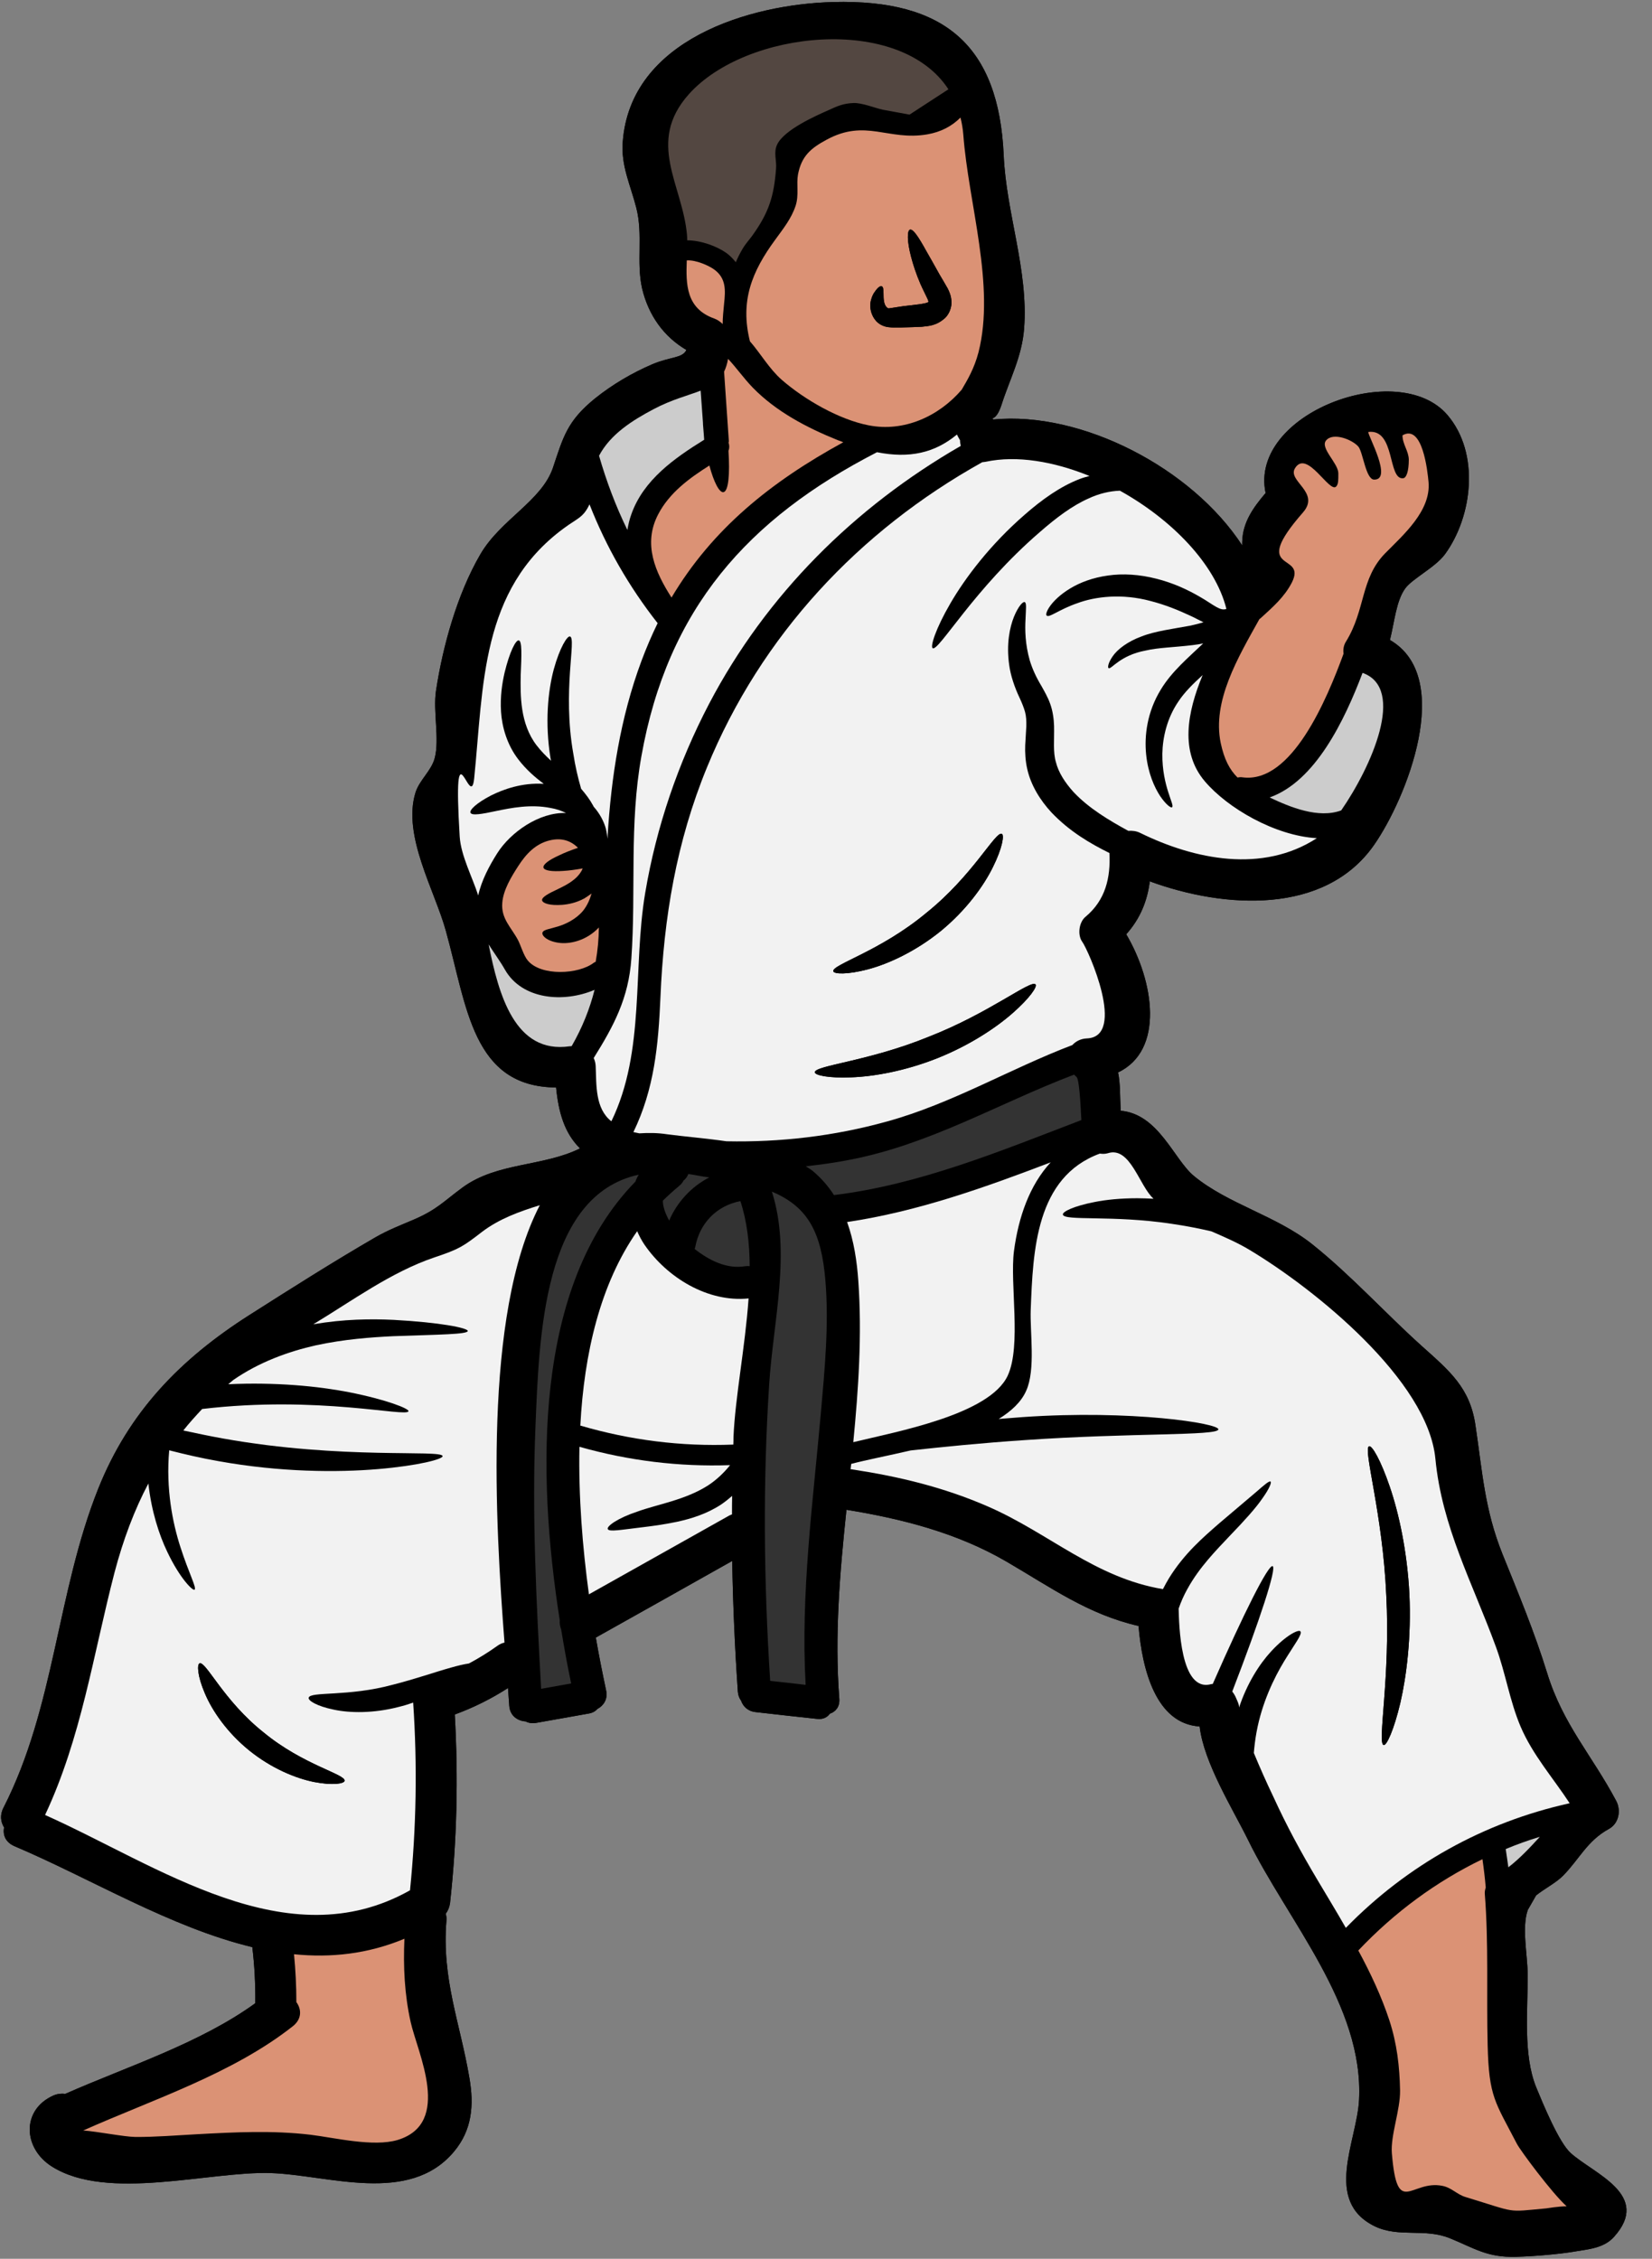 <?xml version="1.0" encoding="UTF-8"?><svg xmlns="http://www.w3.org/2000/svg" xmlns:xlink="http://www.w3.org/1999/xlink" height="120.2" preserveAspectRatio="xMidYMid meet" version="1.0" viewBox="20.7 3.9 87.9 120.2" width="87.9" zoomAndPan="magnify"><rect x="20.7" y="3.9" width="87.9" height="120.2" fill="#808080" stroke="none"/><g><g id="change1_1"><path d="M 104.277 118.477 C 103.645 117.91 102.809 115.875 102.434 114.965 C 101.734 113.227 101.996 110.91 101.984 108.949 C 101.977 107.945 101.664 106.465 101.988 105.547 C 101.996 105.531 101.996 105.531 101.996 105.527 C 102.145 105.27 102.289 105.016 102.434 104.762 C 102.887 104.402 103.496 104.09 103.863 103.719 C 104.734 102.836 105.145 101.863 106.305 101.227 C 106.836 100.938 106.965 100.242 106.695 99.734 C 105.395 97.289 103.863 95.664 103.023 92.938 C 102.355 90.773 101.496 88.707 100.648 86.609 C 99.688 84.219 99.574 82.207 99.207 79.754 C 98.918 77.75 97.84 76.863 96.344 75.523 C 94.379 73.754 92.594 71.77 90.527 70.117 C 88.617 68.594 86.039 67.977 84.223 66.477 C 83.16 65.602 82.352 63.184 80.328 63.008 C 80.289 62.285 80.32 61.594 80.191 60.969 C 82.664 59.789 82.105 56.125 80.625 53.617 C 81.367 52.789 81.746 51.848 81.879 50.801 C 85.855 52.258 91.195 52.598 93.801 48.875 C 95.531 46.406 98.109 39.953 94.656 37.957 C 94.902 36.973 94.988 35.883 95.465 35.219 C 95.848 34.688 97.059 34.105 97.586 33.391 C 99.047 31.387 99.457 28.023 97.715 25.984 C 95.113 22.938 87.141 25.895 88.039 30.137 C 87.402 30.887 86.824 31.68 86.797 32.719 C 86.789 32.793 86.797 32.859 86.797 32.926 C 84.109 28.801 78.254 25.773 73.559 26.223 C 73.387 26.062 73.684 26.375 73.988 25.445 C 74.418 24.09 75.078 22.887 75.191 21.379 C 75.426 18.27 74.238 15.246 74.105 12.164 C 73.844 6.301 70.938 3.859 65.051 4.008 C 60.582 4.117 54.242 6.016 53.836 11.445 C 53.734 12.719 54.25 13.754 54.555 14.953 C 54.926 16.391 54.547 17.855 54.867 19.258 C 55.207 20.688 56.027 21.824 57.223 22.523 C 57.004 22.973 56.387 22.871 55.406 23.285 C 54.332 23.746 53.289 24.359 52.371 25.094 C 50.871 26.305 50.668 27.16 50.121 28.793 C 49.516 30.566 47.332 31.547 46.254 33.406 C 45.031 35.512 44.258 38.285 43.898 40.668 C 43.738 41.746 44.09 43.23 43.836 44.223 C 43.66 44.922 43.02 45.395 42.805 46.086 C 42.105 48.367 43.836 51.297 44.422 53.43 C 45.551 57.488 45.832 61.734 50.289 61.77 C 50.418 63.082 50.73 64.195 51.562 65.012 C 49.602 65.988 47.156 65.746 45.32 67.086 C 44.324 67.816 43.957 68.266 42.734 68.793 C 42.008 69.105 41.371 69.344 40.672 69.746 C 38.406 71.059 36.164 72.484 33.965 73.883 C 30.285 76.23 27.555 79.039 25.922 83.133 C 23.723 88.656 23.621 94.738 20.891 100.086 C 20.684 100.477 20.734 100.855 20.918 101.148 C 20.84 101.535 20.984 101.934 21.473 102.145 C 25.523 103.863 29.781 106.473 34.125 107.516 C 34.246 108.504 34.293 109.504 34.285 110.5 C 31.348 112.633 27.461 113.871 24.172 115.324 C 23.977 115.301 23.766 115.316 23.547 115.41 C 21.836 116.168 21.914 118.215 23.461 119.191 C 26.418 121.062 31.852 119.43 35.113 119.539 C 38.168 119.641 42.465 121.25 44.852 118.402 C 45.824 117.246 45.926 115.918 45.676 114.477 C 45.18 111.547 44.199 109.219 44.453 106.109 C 44.469 105.969 44.445 105.848 44.418 105.738 C 44.531 105.582 44.613 105.402 44.645 105.176 C 45.016 101.832 45.086 98.496 44.898 95.137 C 45.891 94.773 46.844 94.301 47.73 93.727 C 47.754 94.066 47.781 94.395 47.797 94.664 C 47.828 95.203 48.242 95.48 48.664 95.504 C 48.824 95.59 49.016 95.617 49.23 95.582 C 50.164 95.414 51.098 95.254 52.023 95.086 C 52.23 95.051 52.379 94.965 52.488 94.84 C 52.809 94.672 53.047 94.328 52.953 93.871 C 52.766 92.988 52.574 92.043 52.402 91.043 C 54.82 89.691 57.238 88.328 59.66 86.965 C 59.699 89.289 59.801 91.613 59.961 93.93 C 59.977 94.117 60.035 94.27 60.129 94.395 C 60.238 94.707 60.492 94.965 60.902 95.008 C 61.992 95.133 63.086 95.254 64.18 95.371 C 64.5 95.406 64.719 95.285 64.855 95.094 C 65.16 94.992 65.387 94.73 65.359 94.309 C 65.098 90.934 65.387 87.586 65.738 84.242 C 68.703 84.723 71.633 85.473 74.254 87 C 76.664 88.406 78.602 89.812 81.281 90.426 C 81.469 92.742 82.207 95.633 84.531 95.773 C 84.75 97.703 86.309 100.188 87.109 101.816 C 89.215 106.121 93.281 110.609 93.012 115.664 C 92.895 117.852 91.102 121.035 93.855 122.375 C 95.145 122.992 96.508 122.453 97.867 123.016 C 99.164 123.547 99.828 124.035 101.352 123.996 C 102.312 123.969 103.645 123.859 104.496 123.711 C 105.219 123.59 106.039 123.539 106.578 122.934 C 108.59 120.699 105.504 119.582 104.277 118.477" fill="inherit"/></g><g id="change1_2"><path d="M 41.859 117.777 C 44.781 116.887 42.914 113.137 42.551 111.504 C 42.223 110.035 42.152 108.555 42.219 107.07 C 40.258 107.887 38.297 108.09 36.344 107.895 C 36.426 108.738 36.469 109.59 36.469 110.441 C 36.746 110.82 36.77 111.332 36.289 111.719 C 33.07 114.258 28.852 115.613 25.129 117.273 C 25.895 117.328 27.297 117.609 27.891 117.617 C 28.98 117.625 30.082 117.531 31.176 117.473 C 33.199 117.363 35.203 117.262 37.219 117.5 C 38.523 117.66 40.57 118.164 41.859 117.777 Z M 47.168 91.48 C 47.293 91.387 47.426 91.336 47.543 91.309 C 47.062 85.008 46.383 73.891 49.422 68.035 C 48.328 68.375 47.273 68.754 46.359 69.445 C 45.328 70.242 45.133 70.371 43.805 70.816 C 41.52 71.59 39.457 73.109 37.371 74.371 C 38.984 74.094 40.441 74.078 41.648 74.137 C 44.109 74.27 45.59 74.566 45.59 74.727 C 45.582 74.91 44.059 74.918 41.648 75.004 C 40.449 75.062 39.02 75.164 37.504 75.492 C 36.047 75.82 34.488 76.383 33.113 77.336 C 33.023 77.41 32.93 77.488 32.844 77.562 C 35.371 77.445 37.613 77.664 39.262 77.984 C 41.297 78.387 42.473 78.867 42.434 78.996 C 42.371 79.34 37.645 78.145 31.457 78.879 C 31.109 79.25 30.766 79.629 30.453 80.023 C 31.133 80.168 31.824 80.316 32.543 80.445 C 38.918 81.59 44.219 81.023 44.25 81.387 C 44.273 81.547 42.969 81.895 40.805 82.078 C 38.641 82.262 35.609 82.246 32.332 81.656 C 31.414 81.496 30.547 81.293 29.703 81.078 C 29.52 83.133 29.887 84.949 30.293 86.207 C 30.742 87.613 31.18 88.406 31.051 88.496 C 30.957 88.562 30.277 87.906 29.602 86.484 C 29.164 85.574 28.758 84.32 28.594 82.844 C 27.852 84.25 27.258 85.816 26.789 87.598 C 25.652 91.984 25.027 96.375 23.098 100.484 C 29.121 103.172 35.969 108.184 42.516 104.492 C 42.852 101.16 42.91 97.84 42.684 94.504 C 42.43 94.594 42.172 94.672 41.898 94.738 C 40.586 95.078 39.309 95.066 38.445 94.875 C 37.562 94.695 37.082 94.395 37.125 94.242 C 37.215 93.898 39.23 94.199 41.605 93.551 C 42.793 93.25 43.879 92.867 44.695 92.641 C 45.082 92.531 45.402 92.457 45.648 92.422 C 46.172 92.145 46.676 91.832 47.168 91.48 Z M 51.117 59.57 C 51.695 58.566 52.082 57.574 52.336 56.574 C 50.695 57.277 48.473 57.102 47.562 55.492 C 47.316 55.055 46.988 54.617 46.699 54.156 C 47.227 56.816 48.09 60 51.008 59.578 C 51.047 59.57 51.082 59.578 51.117 59.57 Z M 54.508 66.781 C 54.555 66.648 54.613 66.527 54.688 66.41 C 49.59 67.516 49.387 75.02 49.188 79.887 C 49 84.52 49.238 89.152 49.492 93.77 C 50.027 93.676 50.559 93.578 51.09 93.484 C 50.898 92.574 50.723 91.613 50.559 90.613 C 50.5 90.453 50.469 90.285 50.484 90.125 C 49.254 82.289 49.086 72.324 54.508 66.781 Z M 54.828 39.078 C 55.09 38.375 55.379 37.703 55.691 37.062 C 54.164 35.117 52.953 33.004 52.066 30.738 C 51.73 31.461 51.41 31.48 50.68 32.027 C 46.262 35.293 46.434 40.375 45.93 45.32 C 45.742 47.164 44.773 42.051 45.16 48.426 C 45.227 49.438 45.836 50.582 46.145 51.551 C 46.32 50.75 46.734 49.977 47.148 49.32 C 47.863 48.184 49.391 47.113 50.82 47.164 C 50.574 47.047 50.301 46.945 49.988 46.895 C 48.934 46.684 47.883 46.895 47.113 47.055 C 46.332 47.223 45.809 47.312 45.734 47.152 C 45.668 47.004 46.055 46.633 46.82 46.234 C 47.461 45.914 48.461 45.539 49.633 45.613 C 49.18 45.27 48.699 44.863 48.277 44.309 C 47.672 43.523 47.41 42.574 47.359 41.773 C 47.309 40.965 47.418 40.266 47.547 39.699 C 47.82 38.57 48.148 37.941 48.305 37.98 C 48.48 38.016 48.453 38.73 48.406 39.816 C 48.387 40.887 48.363 42.41 49.254 43.566 C 49.48 43.859 49.742 44.129 50.02 44.383 C 50.012 44.332 49.996 44.281 49.988 44.223 C 49.691 42.387 49.852 40.691 50.164 39.523 C 50.484 38.359 50.887 37.719 51.031 37.77 C 51.383 37.879 50.609 40.652 51.207 44.02 C 51.309 44.68 51.453 45.301 51.621 45.875 C 51.867 46.16 52.086 46.453 52.238 46.734 C 52.262 46.766 52.27 46.793 52.285 46.824 C 52.625 47.207 52.836 47.625 52.941 48.012 C 52.988 48.215 53.012 48.391 53.02 48.555 C 53.02 48.52 53.02 48.484 53.027 48.445 C 53.215 45.266 53.711 42.082 54.828 39.078 Z M 58.168 27.301 C 58.156 27.082 58.133 26.855 58.117 26.633 C 58.109 26.543 58.102 26.457 58.102 26.375 C 58.059 25.809 58.023 25.246 57.98 24.688 C 57.301 24.953 56.445 25.16 55.488 25.668 C 54.352 26.266 53.18 27.004 52.574 28.152 C 52.969 29.523 53.465 30.84 54.082 32.102 C 54.129 31.824 54.191 31.547 54.293 31.266 C 54.941 29.434 56.582 28.285 58.168 27.301 Z M 58.438 66.555 C 58.25 66.535 58.066 66.504 57.887 66.469 C 57.695 66.43 57.508 66.402 57.324 66.375 C 57.273 66.504 57.195 66.629 57.07 66.723 C 57.02 66.824 56.945 66.926 56.828 67.016 C 56.531 67.262 56.246 67.523 55.969 67.793 C 55.969 68.129 56.109 68.492 56.305 68.852 C 56.727 67.867 57.492 67.043 58.438 66.555 Z M 59.227 20.062 C 59.305 19.348 59.344 18.691 58.68 18.227 C 58.422 18.043 57.738 17.723 57.242 17.758 C 57.195 19.027 57.199 20.309 58.695 20.848 C 58.875 20.91 59.031 21.023 59.152 21.145 C 59.152 20.797 59.191 20.441 59.227 20.062 Z M 59.648 84.488 C 59.648 84.16 59.648 83.832 59.656 83.504 C 59.473 83.664 59.277 83.82 59.066 83.965 C 58.277 84.48 57.449 84.723 56.719 84.883 C 55.992 85.035 55.352 85.117 54.82 85.18 C 53.754 85.305 53.113 85.43 53.039 85.27 C 52.969 85.121 53.559 84.688 54.621 84.336 C 55.656 83.957 57.172 83.723 58.387 82.938 C 58.848 82.633 59.23 82.262 59.547 81.867 C 56.816 81.961 54.156 81.633 51.531 80.891 C 51.477 83.551 51.695 86.246 52.035 88.742 C 54.512 87.352 56.988 85.961 59.465 84.57 C 59.523 84.531 59.59 84.512 59.648 84.488 Z M 60.531 72.996 C 58.367 73.215 56.195 71.895 54.984 70.125 C 54.832 69.898 54.711 69.664 54.602 69.418 C 52.633 72.238 51.781 75.922 51.578 79.762 C 54.234 80.539 56.945 80.883 59.719 80.773 C 59.727 80.645 59.727 80.512 59.727 80.379 C 59.816 78.27 60.348 75.586 60.531 72.996 Z M 60.355 71.281 C 60.434 71.27 60.516 71.27 60.59 71.277 C 60.582 70.039 60.441 68.863 60.094 67.816 C 58.832 68.062 57.93 68.988 57.695 70.25 C 57.688 70.293 57.672 70.32 57.66 70.363 C 58.43 70.969 59.371 71.449 60.355 71.281 Z M 64.375 79.113 C 64.578 76.805 64.812 74.406 64.621 72.086 C 64.41 69.461 63.684 68.121 61.77 67.312 C 62.801 70.531 61.848 74.188 61.629 77.523 C 61.285 82.801 61.34 88.074 61.68 93.348 C 62.305 93.418 62.941 93.484 63.566 93.559 C 63.297 88.715 63.945 83.941 64.375 79.113 Z M 65.57 27.434 C 65.477 27.395 65.383 27.359 65.277 27.324 C 63.633 26.66 62 25.809 60.746 24.52 C 60.246 24 59.891 23.477 59.438 22.996 C 59.395 23.258 59.32 23.484 59.227 23.68 C 59.312 24.906 59.395 26.137 59.48 27.359 C 59.488 27.395 59.473 27.418 59.465 27.453 C 59.516 27.602 59.516 27.754 59.461 27.891 C 59.539 29.121 59.465 30.039 59.195 30.09 C 58.977 30.129 58.68 29.559 58.445 28.672 C 57.375 29.348 56.32 30.121 55.723 31.266 C 54.891 32.852 55.57 34.352 56.43 35.699 C 58.598 32.051 61.711 29.543 65.57 27.434 Z M 69.094 10 C 69.785 9.551 70.473 9.105 71.164 8.652 C 68.562 4.648 60.391 5.508 57.352 8.914 C 55.066 11.48 57.02 13.73 57.254 16.402 C 57.258 16.496 57.266 16.594 57.266 16.688 C 58.008 16.695 58.84 17 59.355 17.367 C 59.555 17.512 59.707 17.68 59.852 17.855 C 59.953 17.613 60.07 17.379 60.211 17.141 C 60.355 16.891 60.559 16.672 60.727 16.441 C 61.602 15.223 61.883 14.355 61.992 12.871 C 62.031 12.449 61.848 12.012 62.051 11.59 C 62.43 10.797 64.113 10.059 64.82 9.746 C 65.258 9.543 65.586 9.402 66.109 9.383 C 66.582 9.367 67.238 9.645 67.668 9.738 C 68.148 9.828 68.621 9.914 69.094 10 Z M 71.82 27.629 C 71.797 27.527 71.781 27.434 71.781 27.328 C 71.723 27.223 71.66 27.121 71.617 27.023 C 70.434 28.008 69.082 28.305 67.363 27.965 C 60.484 31.504 56.223 36.297 54.828 44.141 C 54.176 47.777 54.547 51.289 54.293 54.914 C 54.148 57.012 53.359 58.492 52.289 60.203 C 52.348 60.328 52.387 60.465 52.395 60.633 C 52.438 61.645 52.363 62.891 53.23 63.57 C 55.051 59.832 54.352 55.434 55.031 51.41 C 55.621 47.906 56.785 44.5 58.43 41.352 C 61.477 35.539 66.176 30.879 71.82 27.629 Z M 72.766 22.641 C 73.668 19.086 72.227 14.707 71.957 11.078 C 71.93 10.75 71.879 10.445 71.805 10.156 C 71.352 10.613 70.766 10.926 70.035 11.051 C 67.961 11.406 66.758 10.203 64.68 11.336 C 63.844 11.785 63.348 12.203 63.16 13.184 C 63.066 13.715 63.219 14.277 63.035 14.844 C 62.809 15.531 62.379 16.062 61.957 16.645 C 60.699 18.355 60.07 19.922 60.602 22.062 C 61.176 22.719 61.629 23.527 62.301 24.117 C 63.5 25.16 65.344 26.23 66.926 26.535 C 68.797 26.902 70.656 26.055 71.871 24.637 C 72.176 24.117 72.539 23.512 72.766 22.641 Z M 74.652 70.469 C 74.895 68.652 75.484 66.969 76.605 65.754 C 73.074 67.102 69.512 68.375 65.773 68.93 C 66.133 69.93 66.297 71.012 66.371 72.086 C 66.57 74.945 66.379 77.793 66.102 80.645 C 68.418 80.082 73.355 79.18 74.32 77.102 C 75.055 75.508 74.426 72.215 74.652 70.469 Z M 78.238 63.504 C 78.188 62.551 78.121 61.297 77.973 61.203 C 77.922 61.164 77.887 61.121 77.852 61.086 C 73.844 62.605 70.188 64.809 65.855 65.629 C 65.098 65.777 64.34 65.879 63.574 65.965 C 63.699 66.047 63.828 66.117 63.938 66.207 C 64.398 66.594 64.77 67.023 65.074 67.496 C 69.629 66.941 73.961 65.141 78.238 63.504 Z M 90.766 48.504 C 88.531 48.375 86.008 46.895 84.809 45.48 C 83.48 43.922 83.859 41.824 84.691 39.824 C 84.18 40.289 83.73 40.734 83.41 41.215 C 82.789 42.117 82.562 43.152 82.547 44.012 C 82.527 45.766 83.234 46.758 83.059 46.859 C 83 46.902 82.746 46.727 82.434 46.27 C 82.129 45.809 81.785 45.051 81.684 44.047 C 81.582 43.059 81.734 41.789 82.461 40.602 C 83.043 39.633 83.926 38.898 84.719 38.141 C 84.539 38.176 84.355 38.207 84.18 38.227 C 83.148 38.352 82.332 38.359 81.652 38.52 C 80.289 38.773 79.824 39.539 79.688 39.457 C 79.629 39.43 79.652 39.184 79.91 38.816 C 80.16 38.453 80.699 38.039 81.434 37.77 C 82.156 37.484 83.102 37.367 84.008 37.199 C 84.246 37.148 84.492 37.09 84.734 37.012 C 84.48 36.895 84.27 36.77 84.02 36.66 C 83.387 36.363 82.68 36.078 81.922 35.883 C 80.402 35.473 78.98 35.641 78.02 36 C 77.055 36.332 76.531 36.785 76.395 36.66 C 76.27 36.574 76.598 35.844 77.648 35.211 C 78.164 34.898 78.848 34.637 79.652 34.527 C 80.445 34.41 81.34 34.469 82.223 34.695 C 83.102 34.914 83.891 35.277 84.551 35.664 C 84.887 35.852 85.195 36.078 85.41 36.195 C 85.637 36.32 85.762 36.348 85.902 36.32 C 85.922 36.32 85.938 36.305 85.953 36.297 C 85.352 33.902 83.031 31.535 80.289 30.012 C 79.762 30.031 79.191 30.156 78.602 30.434 C 77.75 30.812 76.898 31.453 76.031 32.211 C 72.531 35.227 70.648 38.57 70.328 38.395 C 70.188 38.32 70.473 37.375 71.266 36.012 C 72.059 34.645 73.395 32.875 75.227 31.285 C 76.133 30.492 77.113 29.785 78.164 29.383 C 78.332 29.32 78.508 29.273 78.672 29.23 C 76.781 28.461 74.812 28.117 73.145 28.473 C 73.086 28.488 73.023 28.488 72.965 28.496 C 66.387 32.16 61.191 37.727 58.316 44.738 C 56.691 48.695 56.016 52.738 55.84 56.992 C 55.73 59.527 55.512 61.855 54.402 64.145 C 54.508 64.168 54.613 64.188 54.719 64.211 C 55.191 64.18 55.684 64.18 56.211 64.262 C 57.129 64.383 58.234 64.473 59.355 64.633 C 62.219 64.691 65.074 64.363 67.887 63.582 C 71.348 62.629 74.434 60.777 77.758 59.512 C 77.938 59.316 78.195 59.176 78.523 59.16 C 80.664 59.082 78.609 54.457 78.281 54.012 C 78.02 53.648 78.113 52.969 78.457 52.688 C 79.52 51.805 79.801 50.602 79.73 49.293 C 78.695 48.781 77.602 48.141 76.641 47.129 C 76.051 46.488 75.555 45.699 75.359 44.828 C 75.258 44.391 75.234 43.93 75.25 43.551 C 75.273 43.211 75.293 42.875 75.309 42.547 C 75.316 42.25 75.301 42.016 75.242 41.789 C 75.176 41.551 75.07 41.293 74.945 41.023 C 74.684 40.477 74.469 39.836 74.398 39.289 C 74.238 38.176 74.426 37.281 74.652 36.719 C 74.887 36.152 75.129 35.902 75.223 35.941 C 75.332 35.984 75.285 36.312 75.266 36.852 C 75.234 37.398 75.242 38.176 75.496 39.059 C 75.637 39.508 75.82 39.918 76.125 40.426 C 76.27 40.691 76.445 40.98 76.578 41.352 C 76.715 41.73 76.773 42.152 76.785 42.531 C 76.801 43.305 76.723 43.922 76.883 44.457 C 77.02 45.008 77.363 45.539 77.816 46.043 C 78.637 46.918 79.707 47.551 80.734 48.113 C 80.953 48.098 81.172 48.125 81.367 48.223 C 84.27 49.648 87.875 50.379 90.766 48.504 Z M 92.062 47.027 C 93.664 44.711 95.531 40.535 93.199 39.707 C 92.238 42.242 90.684 45.48 88.254 46.336 C 89.34 46.852 90.84 47.473 92.062 47.027 Z M 94.406 33.34 C 95.367 32.363 96.84 31.09 96.711 29.559 C 96.656 28.961 96.391 26.449 95.324 27.066 C 95.324 27.539 95.652 27.898 95.66 28.359 C 95.66 28.977 95.531 29.328 95.367 29.348 C 94.523 29.465 94.961 26.703 93.504 26.887 C 93.477 27.074 94.824 29.457 93.805 29.422 C 93.371 29.398 93.227 27.984 92.98 27.672 C 92.672 27.301 91.625 26.879 91.254 27.344 C 90.934 27.746 91.902 28.547 91.91 29.078 C 91.91 29.441 91.918 29.652 91.801 29.785 C 91.449 30.188 90.242 27.781 89.605 28.816 C 89.184 29.5 90.969 30.09 90.031 31.168 C 87.102 34.512 90.277 33.246 89.434 34.906 C 89.031 35.684 88.414 36.211 87.781 36.793 C 87.758 36.812 87.727 36.828 87.707 36.852 C 86.57 38.891 85.188 41.215 85.652 43.441 C 85.836 44.301 86.117 44.848 86.547 45.277 C 86.637 45.258 86.723 45.25 86.816 45.266 C 89.434 45.613 91.305 41.098 92.188 38.688 C 92.156 38.461 92.195 38.227 92.324 38.031 C 93.367 36.332 93.082 34.688 94.406 33.34 Z M 102.633 101.645 C 102.012 101.832 101.406 102.051 100.816 102.297 C 100.867 102.617 100.91 102.945 100.957 103.266 C 101.574 102.793 102.105 102.219 102.633 101.645 Z M 104.219 99.859 C 103.332 98.504 102.246 97.281 101.605 95.773 C 101.027 94.41 100.805 92.918 100.293 91.531 C 99.047 88.125 97.422 85.152 97.074 81.523 C 96.672 77.359 90.684 72.508 87.18 70.41 C 86.555 70.031 85.855 69.73 85.156 69.426 C 84.508 69.273 83.785 69.133 83.031 69.023 C 79.918 68.551 77.328 68.887 77.254 68.535 C 77.223 68.375 77.852 68.078 78.93 67.867 C 79.547 67.742 80.336 67.664 81.211 67.664 C 81.484 67.664 81.777 67.676 82.078 67.691 C 81.32 67.016 80.844 64.895 79.656 65.266 C 79.52 65.309 79.371 65.309 79.219 65.289 C 75.812 66.539 75.664 70.453 75.543 73.594 C 75.496 74.777 75.812 76.789 75.301 77.91 C 75.039 78.508 74.508 78.996 73.84 79.41 C 74.262 79.375 74.691 79.34 75.129 79.309 C 80.91 78.91 85.574 79.645 85.527 79.965 C 85.5 80.316 80.875 80.141 75.215 80.535 C 72.941 80.688 70.852 80.898 69.152 81.086 C 67.93 81.371 66.785 81.59 65.992 81.801 C 65.977 81.895 65.969 81.992 65.957 82.086 C 65.984 82.086 66.016 82.086 66.043 82.094 C 68.555 82.477 70.922 83.047 73.262 84.066 C 76.512 85.48 78.965 87.867 82.578 88.465 C 82.68 88.27 82.781 88.078 82.891 87.898 C 83.707 86.566 84.75 85.684 85.566 84.969 C 86.387 84.27 87.059 83.703 87.523 83.309 C 87.977 82.914 88.23 82.691 88.305 82.742 C 88.367 82.793 88.238 83.121 87.875 83.629 C 87.523 84.148 86.918 84.816 86.16 85.602 C 85.418 86.391 84.516 87.293 83.875 88.465 C 83.695 88.785 83.539 89.137 83.414 89.5 C 83.414 89.508 83.414 89.523 83.414 89.531 C 83.438 90.266 83.48 93.988 85.145 93.52 C 85.172 93.516 85.203 93.516 85.23 93.508 C 86.891 89.719 88.188 87.148 88.414 87.242 C 88.641 87.336 87.75 90.062 86.266 93.914 C 86.352 94.023 86.426 94.148 86.48 94.285 C 86.52 94.367 86.547 94.445 86.586 94.535 C 86.613 94.605 86.629 94.688 86.629 94.766 C 87.051 93.484 87.719 92.441 88.34 91.773 C 89.133 90.914 89.797 90.594 89.891 90.711 C 90.016 90.848 89.586 91.387 89.031 92.297 C 88.484 93.199 87.844 94.52 87.559 96.07 C 87.488 96.449 87.445 96.82 87.414 97.184 C 87.742 97.973 88.086 98.75 88.457 99.523 C 89.156 101.055 89.926 102.473 90.789 103.922 C 91.281 104.754 91.809 105.613 92.309 106.492 C 95.574 103.145 99.645 100.871 104.219 99.859 Z M 102.973 121.418 C 102.996 121.418 103.637 121.305 104.059 121.309 C 103.285 120.617 101.582 118.324 101.406 117.973 C 100.25 115.742 99.922 115.496 99.855 112.73 C 99.789 110.047 99.914 107.34 99.703 104.672 C 99.695 104.562 99.719 104.453 99.754 104.344 C 99.711 103.844 99.652 103.34 99.578 102.836 C 97.125 104.023 94.902 105.656 92.973 107.695 C 93.629 108.906 94.211 110.152 94.625 111.41 C 95.027 112.641 95.172 113.859 95.195 115.148 C 95.211 116.176 94.684 117.531 94.758 118.477 C 95.043 121.957 95.777 119.883 97.445 120.219 C 97.934 120.312 98.23 120.684 98.684 120.816 C 101.488 121.668 100.797 121.617 102.973 121.418 Z M 106.695 99.734 C 106.965 100.242 106.836 100.938 106.305 101.227 C 105.145 101.863 104.734 102.836 103.863 103.719 C 103.496 104.09 102.887 104.402 102.434 104.762 C 102.289 105.016 102.145 105.27 101.996 105.527 C 101.996 105.531 101.996 105.531 101.988 105.547 C 101.664 106.465 101.977 107.945 101.984 108.949 C 101.996 110.91 101.734 113.227 102.434 114.965 C 102.809 115.875 103.645 117.91 104.277 118.477 C 105.504 119.582 108.59 120.699 106.578 122.934 C 106.039 123.539 105.219 123.59 104.496 123.715 C 103.645 123.859 102.312 123.969 101.352 123.996 C 99.828 124.035 99.164 123.547 97.867 123.016 C 96.508 122.453 95.145 122.992 93.855 122.375 C 91.102 121.035 92.895 117.852 93.012 115.664 C 93.277 110.609 89.215 106.121 87.109 101.816 C 86.309 100.188 84.75 97.703 84.531 95.773 C 82.207 95.633 81.473 92.742 81.281 90.426 C 78.602 89.812 76.664 88.406 74.254 87 C 71.633 85.473 68.703 84.723 65.738 84.242 C 65.387 87.586 65.098 90.934 65.359 94.309 C 65.387 94.73 65.16 94.992 64.855 95.094 C 64.719 95.285 64.5 95.406 64.18 95.371 C 63.086 95.254 61.992 95.133 60.902 95.008 C 60.492 94.965 60.238 94.707 60.129 94.395 C 60.035 94.27 59.977 94.117 59.961 93.93 C 59.801 91.613 59.699 89.289 59.66 86.965 C 57.238 88.328 54.82 89.691 52.402 91.043 C 52.574 92.043 52.766 92.988 52.953 93.871 C 53.047 94.328 52.809 94.672 52.488 94.84 C 52.379 94.965 52.23 95.051 52.023 95.086 C 51.098 95.254 50.164 95.414 49.23 95.582 C 49.012 95.617 48.824 95.59 48.664 95.504 C 48.242 95.48 47.828 95.203 47.797 94.664 C 47.781 94.395 47.754 94.066 47.73 93.727 C 46.844 94.301 45.891 94.773 44.898 95.137 C 45.086 98.496 45.016 101.832 44.645 105.176 C 44.613 105.402 44.531 105.582 44.418 105.738 C 44.445 105.848 44.469 105.969 44.453 106.109 C 44.199 109.219 45.18 111.547 45.676 114.477 C 45.926 115.918 45.824 117.246 44.852 118.402 C 42.465 121.25 38.168 119.641 35.113 119.539 C 31.852 119.43 26.418 121.062 23.461 119.191 C 21.914 118.215 21.836 116.168 23.547 115.41 C 23.766 115.316 23.977 115.301 24.176 115.324 C 27.461 113.871 31.348 112.633 34.285 110.5 C 34.293 109.504 34.246 108.504 34.125 107.516 C 29.781 106.473 25.523 103.863 21.473 102.145 C 20.984 101.934 20.84 101.535 20.918 101.148 C 20.734 100.855 20.684 100.477 20.891 100.086 C 23.621 94.738 23.723 88.656 25.922 83.133 C 27.555 79.039 30.285 76.23 33.965 73.883 C 36.164 72.484 38.406 71.059 40.672 69.746 C 41.371 69.344 42.008 69.105 42.734 68.793 C 43.957 68.266 44.324 67.816 45.32 67.086 C 47.156 65.746 49.602 65.988 51.562 65.012 C 50.73 64.195 50.418 63.082 50.289 61.77 C 45.832 61.734 45.555 57.488 44.422 53.43 C 43.836 51.297 42.105 48.367 42.805 46.086 C 43.02 45.395 43.66 44.922 43.836 44.223 C 44.09 43.23 43.738 41.746 43.898 40.668 C 44.258 38.285 45.027 35.512 46.254 33.406 C 47.332 31.547 49.516 30.566 50.121 28.793 C 50.668 27.16 50.871 26.305 52.371 25.094 C 53.289 24.359 54.332 23.746 55.406 23.285 C 56.387 22.871 57.004 22.973 57.223 22.523 C 56.027 21.824 55.207 20.688 54.867 19.258 C 54.547 17.855 54.926 16.391 54.555 14.953 C 54.25 13.754 53.734 12.719 53.836 11.445 C 54.242 6.016 60.582 4.117 65.051 4.008 C 70.938 3.859 73.844 6.301 74.105 12.164 C 74.238 15.246 75.426 18.27 75.191 21.379 C 75.078 22.887 74.418 24.09 73.988 25.445 C 73.684 26.375 73.387 26.062 73.559 26.223 C 78.254 25.773 84.109 28.801 86.797 32.926 C 86.797 32.859 86.789 32.793 86.797 32.719 C 86.824 31.68 87.402 30.887 88.043 30.137 C 87.141 25.895 95.113 22.938 97.715 25.984 C 99.457 28.023 99.047 31.387 97.586 33.391 C 97.059 34.105 95.848 34.688 95.465 35.219 C 94.988 35.883 94.902 36.973 94.656 37.957 C 98.109 39.953 95.531 46.406 93.805 48.875 C 91.195 52.598 85.855 52.258 81.879 50.801 C 81.746 51.848 81.367 52.789 80.625 53.617 C 82.105 56.125 82.664 59.789 80.191 60.969 C 80.32 61.594 80.289 62.285 80.328 63.008 C 82.352 63.184 83.16 65.602 84.223 66.477 C 86.039 67.977 88.617 68.594 90.527 70.117 C 92.594 71.77 94.379 73.754 96.344 75.523 C 97.84 76.863 98.918 77.75 99.207 79.754 C 99.574 82.207 99.688 84.219 100.648 86.609 C 101.496 88.707 102.355 90.773 103.023 92.938 C 103.863 95.664 105.395 97.285 106.695 99.734 Z M 51.453 49.016 C 51.09 48.652 50.602 48.461 49.945 48.621 C 49.188 48.805 48.684 49.352 48.277 49.984 C 47.914 50.543 47.477 51.258 47.426 51.938 C 47.352 52.781 47.891 53.234 48.258 53.918 C 48.414 54.215 48.562 54.754 48.781 55.012 C 49.48 55.855 51.488 55.762 52.305 55.125 C 52.336 55.105 52.363 55.098 52.395 55.082 C 52.504 54.473 52.559 53.867 52.566 53.254 C 51.906 53.961 51.008 54.156 50.426 54.07 C 49.793 53.984 49.508 53.676 49.566 53.523 C 49.625 53.363 49.961 53.336 50.383 53.203 C 50.812 53.074 51.359 52.809 51.73 52.359 C 51.949 52.082 52.086 51.762 52.176 51.449 C 52.043 51.543 51.91 51.637 51.789 51.711 C 51.352 51.945 50.945 52.023 50.613 52.051 C 49.961 52.098 49.582 51.973 49.543 51.812 C 49.516 51.645 49.879 51.449 50.398 51.207 C 50.652 51.082 50.938 50.945 51.184 50.75 C 51.418 50.582 51.629 50.32 51.703 50.113 C 51.324 50.18 50.973 50.23 50.672 50.246 C 50.062 50.289 49.66 50.23 49.617 50.07 C 49.582 49.902 49.902 49.664 50.465 49.41 C 50.738 49.277 51.074 49.145 51.453 49.016" fill="inherit"/></g><g id="change2_1"><path d="M 104.059 121.309 C 103.637 121.305 102.996 121.418 102.973 121.418 C 100.797 121.617 101.488 121.668 98.684 120.816 C 98.23 120.684 97.934 120.312 97.445 120.219 C 95.777 119.883 95.043 121.957 94.758 118.477 C 94.684 117.531 95.211 116.176 95.195 115.148 C 95.172 113.859 95.027 112.641 94.625 111.41 C 94.211 110.152 93.629 108.906 92.973 107.695 C 94.902 105.656 97.125 104.023 99.578 102.836 C 99.652 103.34 99.711 103.844 99.754 104.344 C 99.719 104.453 99.695 104.562 99.703 104.672 C 99.914 107.34 99.789 110.047 99.855 112.73 C 99.922 115.496 100.25 115.742 101.406 117.973 C 101.582 118.324 103.285 120.617 104.059 121.309" fill="#db9275"/></g><g id="change3_1"><path d="M 95.211 94.512 C 95.543 93.07 95.797 91 95.691 88.727 C 95.574 86.449 95.129 84.422 94.648 83.016 C 94.168 81.605 93.703 80.809 93.547 80.863 C 93.207 80.984 94.27 84.422 94.461 88.785 C 94.691 93.148 93.969 96.676 94.32 96.762 C 94.48 96.805 94.867 95.961 95.211 94.512 Z M 101.605 95.773 C 102.246 97.281 103.332 98.504 104.219 99.859 C 99.645 100.871 95.574 103.145 92.309 106.492 C 91.809 105.613 91.281 104.754 90.789 103.922 C 89.926 102.473 89.156 101.055 88.457 99.523 C 88.086 98.75 87.742 97.973 87.414 97.184 C 87.445 96.82 87.488 96.449 87.559 96.07 C 87.844 94.52 88.484 93.199 89.031 92.297 C 89.586 91.387 90.016 90.848 89.891 90.711 C 89.797 90.594 89.133 90.914 88.34 91.773 C 87.719 92.441 87.051 93.484 86.629 94.766 C 86.629 94.688 86.613 94.605 86.586 94.535 C 86.547 94.445 86.52 94.367 86.48 94.285 C 86.426 94.148 86.352 94.023 86.266 93.914 C 87.75 90.062 88.641 87.336 88.414 87.242 C 88.188 87.148 86.891 89.719 85.23 93.508 C 85.203 93.516 85.172 93.516 85.145 93.52 C 83.48 93.988 83.438 90.266 83.414 89.531 C 83.414 89.523 83.414 89.508 83.414 89.5 C 83.539 89.137 83.695 88.785 83.875 88.465 C 84.516 87.293 85.418 86.391 86.16 85.602 C 86.918 84.816 87.523 84.148 87.875 83.629 C 88.238 83.121 88.367 82.793 88.305 82.742 C 88.23 82.691 87.977 82.914 87.523 83.309 C 87.059 83.703 86.387 84.27 85.566 84.969 C 84.75 85.684 83.707 86.566 82.891 87.898 C 82.781 88.078 82.68 88.27 82.578 88.465 C 78.965 87.867 76.512 85.48 73.262 84.066 C 70.922 83.047 68.555 82.477 66.043 82.094 C 66.016 82.086 65.984 82.086 65.957 82.086 C 65.969 81.992 65.977 81.895 65.992 81.801 C 66.785 81.59 67.93 81.371 69.152 81.086 C 70.852 80.898 72.941 80.688 75.215 80.535 C 80.875 80.141 85.5 80.316 85.527 79.965 C 85.574 79.645 80.91 78.91 75.129 79.309 C 74.691 79.34 74.262 79.375 73.84 79.41 C 74.508 78.996 75.039 78.508 75.301 77.91 C 75.812 76.789 75.496 74.777 75.543 73.594 C 75.664 70.453 75.812 66.539 79.219 65.289 C 79.371 65.309 79.52 65.309 79.656 65.266 C 80.844 64.895 81.32 67.016 82.078 67.691 C 81.777 67.676 81.484 67.664 81.211 67.664 C 80.336 67.664 79.547 67.742 78.93 67.867 C 77.852 68.078 77.223 68.375 77.254 68.535 C 77.328 68.887 79.918 68.551 83.031 69.023 C 83.785 69.133 84.508 69.273 85.156 69.426 C 85.855 69.73 86.555 70.031 87.18 70.41 C 90.684 72.508 96.672 77.359 97.074 81.523 C 97.422 85.152 99.047 88.125 100.293 91.531 C 100.805 92.918 101.027 94.41 101.605 95.773" fill="#f2f2f2"/></g><g id="change4_1"><path d="M 100.816 102.297 C 101.406 102.051 102.012 101.832 102.633 101.645 C 102.105 102.219 101.574 102.793 100.957 103.266 C 100.91 102.945 100.867 102.617 100.816 102.297" fill="#ccc"/></g><g id="change2_2"><path d="M 96.711 29.559 C 96.84 31.09 95.367 32.363 94.406 33.34 C 93.082 34.688 93.367 36.332 92.324 38.031 C 92.195 38.227 92.156 38.461 92.188 38.688 C 91.305 41.098 89.434 45.613 86.816 45.266 C 86.723 45.25 86.637 45.258 86.547 45.277 C 86.117 44.848 85.836 44.301 85.652 43.441 C 85.188 41.215 86.57 38.891 87.707 36.852 C 87.727 36.828 87.758 36.812 87.781 36.793 C 88.414 36.211 89.031 35.684 89.434 34.906 C 90.277 33.246 87.102 34.512 90.031 31.168 C 90.969 30.09 89.184 29.5 89.605 28.816 C 90.242 27.781 91.449 30.188 91.801 29.785 C 91.918 29.652 91.91 29.441 91.91 29.078 C 91.902 28.547 90.934 27.746 91.254 27.344 C 91.625 26.879 92.672 27.301 92.98 27.672 C 93.227 27.984 93.371 29.398 93.805 29.422 C 94.824 29.457 93.477 27.074 93.504 26.887 C 94.961 26.703 94.523 29.465 95.367 29.348 C 95.531 29.328 95.66 28.977 95.66 28.359 C 95.652 27.898 95.324 27.539 95.324 27.066 C 96.391 26.449 96.656 28.961 96.711 29.559" fill="#db9275"/></g><g id="change1_3"><path d="M 95.691 88.727 C 95.797 91 95.543 93.07 95.211 94.512 C 94.867 95.961 94.48 96.805 94.32 96.762 C 93.969 96.676 94.691 93.148 94.461 88.785 C 94.27 84.422 93.207 80.984 93.547 80.863 C 93.703 80.809 94.168 81.605 94.648 83.016 C 95.129 84.422 95.574 86.449 95.691 88.727" fill="inherit"/></g><g id="change4_2"><path d="M 93.199 39.707 C 95.531 40.535 93.664 44.711 92.062 47.027 C 90.84 47.473 89.34 46.852 88.254 46.336 C 90.684 45.48 92.238 42.242 93.199 39.707" fill="#ccc"/></g><g id="change3_2"><path d="M 73.531 50.043 C 74.035 49.031 74.145 48.332 74.004 48.273 C 73.668 48.121 72.461 50.5 69.977 52.488 C 67.535 54.523 64.957 55.234 65.039 55.586 C 65.074 55.738 65.781 55.773 66.875 55.484 C 67.961 55.199 69.41 54.535 70.758 53.445 C 72.098 52.344 73.035 51.055 73.531 50.043 Z M 74.582 57.812 C 75.484 57.02 75.906 56.402 75.797 56.285 C 75.555 56.016 73.328 57.82 70.109 59.074 C 66.918 60.379 64.055 60.598 64.055 60.961 C 64.062 61.121 64.789 61.281 65.992 61.23 C 67.195 61.188 68.848 60.895 70.559 60.219 C 72.273 59.535 73.676 58.609 74.582 57.812 Z M 84.809 45.48 C 86.008 46.895 88.531 48.375 90.766 48.504 C 87.875 50.379 84.27 49.648 81.367 48.223 C 81.172 48.125 80.953 48.098 80.734 48.113 C 79.707 47.551 78.637 46.918 77.816 46.043 C 77.363 45.539 77.02 45.008 76.883 44.457 C 76.723 43.922 76.801 43.305 76.785 42.531 C 76.773 42.152 76.715 41.73 76.578 41.352 C 76.445 40.98 76.27 40.691 76.125 40.426 C 75.82 39.918 75.637 39.508 75.496 39.059 C 75.242 38.176 75.234 37.398 75.266 36.852 C 75.285 36.312 75.332 35.984 75.223 35.941 C 75.129 35.902 74.887 36.152 74.652 36.719 C 74.426 37.281 74.238 38.176 74.398 39.289 C 74.469 39.836 74.684 40.477 74.945 41.023 C 75.07 41.293 75.176 41.551 75.242 41.789 C 75.301 42.016 75.316 42.25 75.309 42.547 C 75.293 42.875 75.273 43.211 75.25 43.551 C 75.234 43.93 75.258 44.391 75.359 44.828 C 75.555 45.699 76.051 46.488 76.641 47.129 C 77.602 48.141 78.695 48.781 79.73 49.293 C 79.801 50.602 79.52 51.805 78.457 52.688 C 78.113 52.969 78.02 53.648 78.281 54.012 C 78.609 54.457 80.664 59.082 78.523 59.16 C 78.195 59.176 77.938 59.316 77.758 59.512 C 74.434 60.777 71.348 62.629 67.887 63.582 C 65.074 64.363 62.219 64.691 59.355 64.633 C 58.234 64.473 57.129 64.383 56.211 64.262 C 55.684 64.18 55.191 64.18 54.719 64.211 C 54.613 64.188 54.508 64.168 54.402 64.145 C 55.512 61.855 55.73 59.527 55.84 56.992 C 56.016 52.738 56.691 48.695 58.316 44.738 C 61.191 37.727 66.387 32.16 72.965 28.496 C 73.023 28.488 73.086 28.488 73.145 28.473 C 74.812 28.117 76.781 28.461 78.672 29.23 C 78.508 29.273 78.332 29.32 78.164 29.383 C 77.113 29.785 76.133 30.492 75.227 31.285 C 73.395 32.875 72.059 34.645 71.266 36.012 C 70.473 37.375 70.188 38.32 70.328 38.395 C 70.648 38.57 72.531 35.227 76.031 32.211 C 76.898 31.453 77.75 30.812 78.602 30.434 C 79.191 30.156 79.762 30.031 80.289 30.012 C 83.031 31.535 85.352 33.902 85.953 36.297 C 85.938 36.305 85.922 36.32 85.902 36.32 C 85.762 36.348 85.637 36.32 85.41 36.195 C 85.195 36.078 84.887 35.852 84.551 35.664 C 83.891 35.277 83.102 34.914 82.223 34.695 C 81.34 34.469 80.445 34.41 79.652 34.527 C 78.848 34.637 78.164 34.898 77.648 35.211 C 76.598 35.844 76.27 36.574 76.395 36.66 C 76.531 36.785 77.055 36.332 78.02 36 C 78.98 35.641 80.402 35.473 81.922 35.883 C 82.68 36.078 83.387 36.363 84.02 36.66 C 84.27 36.77 84.48 36.895 84.734 37.012 C 84.492 37.09 84.246 37.148 84.008 37.199 C 83.102 37.367 82.156 37.484 81.434 37.77 C 80.699 38.039 80.16 38.453 79.91 38.816 C 79.652 39.184 79.629 39.43 79.688 39.457 C 79.824 39.539 80.289 38.773 81.652 38.52 C 82.332 38.359 83.148 38.352 84.18 38.227 C 84.355 38.207 84.539 38.176 84.719 38.141 C 83.926 38.898 83.043 39.633 82.461 40.602 C 81.734 41.789 81.582 43.059 81.684 44.047 C 81.785 45.051 82.129 45.809 82.434 46.27 C 82.746 46.727 83 46.902 83.059 46.859 C 83.234 46.758 82.527 45.766 82.547 44.012 C 82.562 43.152 82.789 42.117 83.41 41.215 C 83.73 40.734 84.18 40.289 84.691 39.824 C 83.859 41.824 83.48 43.922 84.809 45.48" fill="#f2f2f2"/></g><g id="change5_1"><path d="M 77.973 61.203 C 78.121 61.297 78.188 62.551 78.238 63.504 C 73.961 65.141 69.629 66.941 65.074 67.496 C 64.77 67.023 64.398 66.594 63.938 66.207 C 63.828 66.117 63.699 66.047 63.574 65.965 C 64.34 65.879 65.098 65.777 65.855 65.629 C 70.188 64.809 73.844 62.605 77.852 61.086 C 77.887 61.121 77.922 61.164 77.973 61.203" fill="#333"/></g><g id="change1_4"><path d="M 75.797 56.285 C 75.906 56.402 75.484 57.02 74.582 57.812 C 73.676 58.609 72.273 59.535 70.559 60.219 C 68.848 60.895 67.195 61.188 65.992 61.23 C 64.789 61.281 64.062 61.121 64.055 60.961 C 64.055 60.598 66.918 60.379 70.109 59.074 C 73.328 57.82 75.555 56.016 75.797 56.285" fill="inherit"/></g><g id="change3_3"><path d="M 76.605 65.754 C 75.484 66.969 74.895 68.652 74.652 70.469 C 74.426 72.215 75.055 75.508 74.32 77.102 C 73.355 79.18 68.418 80.082 66.102 80.645 C 66.379 77.793 66.57 74.945 66.371 72.086 C 66.297 71.012 66.133 69.93 65.773 68.93 C 69.512 68.375 73.074 67.102 76.605 65.754" fill="#f2f2f2"/></g><g id="change1_5"><path d="M 74.004 48.273 C 74.145 48.332 74.035 49.031 73.531 50.043 C 73.035 51.055 72.098 52.344 70.758 53.445 C 69.41 54.535 67.961 55.199 66.875 55.484 C 65.781 55.773 65.074 55.738 65.039 55.586 C 64.957 55.234 67.535 54.523 69.977 52.488 C 72.461 50.5 73.668 48.121 74.004 48.273" fill="inherit"/></g><g id="change2_3"><path d="M 70.988 20.82 C 71.223 20.594 71.348 20.227 71.324 19.93 C 71.309 19.633 71.207 19.418 71.129 19.258 C 70.973 18.988 70.828 18.734 70.684 18.496 C 70.422 18.02 70.18 17.598 69.977 17.242 C 69.578 16.52 69.285 16.07 69.117 16.121 C 68.965 16.172 68.957 16.727 69.176 17.562 C 69.285 17.984 69.445 18.473 69.672 19.004 C 69.781 19.254 69.941 19.566 70.043 19.785 C 70.086 19.871 70.102 19.945 70.102 19.965 C 70.027 20.066 69.27 20.133 68.777 20.191 C 68.527 20.227 68.285 20.266 68.062 20.301 C 68.004 20.301 68.012 20.316 67.98 20.309 C 67.953 20.309 67.906 20.281 67.871 20.242 C 67.719 20.082 67.711 19.785 67.711 19.551 C 67.711 19.324 67.699 19.164 67.617 19.137 C 67.535 19.105 67.414 19.188 67.262 19.406 C 67.18 19.508 67.098 19.66 67.047 19.863 C 66.988 20.062 66.984 20.359 67.105 20.645 C 67.164 20.789 67.262 20.949 67.418 21.078 C 67.574 21.211 67.812 21.301 68.004 21.312 C 68.191 21.336 68.332 21.328 68.453 21.328 C 68.586 21.328 68.723 21.328 68.863 21.32 C 69.141 21.312 69.438 21.305 69.742 21.289 C 70.086 21.246 70.508 21.254 70.988 20.82 Z M 71.957 11.078 C 72.227 14.707 73.668 19.086 72.766 22.641 C 72.539 23.512 72.176 24.117 71.871 24.637 C 70.656 26.055 68.797 26.902 66.926 26.535 C 65.344 26.23 63.5 25.16 62.301 24.117 C 61.629 23.527 61.176 22.719 60.602 22.062 C 60.07 19.922 60.699 18.355 61.957 16.645 C 62.379 16.062 62.809 15.531 63.035 14.844 C 63.219 14.277 63.066 13.715 63.16 13.184 C 63.348 12.203 63.844 11.785 64.68 11.336 C 66.758 10.203 67.961 11.406 70.035 11.051 C 70.766 10.926 71.352 10.613 71.805 10.156 C 71.879 10.445 71.93 10.75 71.957 11.078" fill="#db9275"/></g><g id="change3_4"><path d="M 71.781 27.328 C 71.781 27.434 71.797 27.527 71.82 27.629 C 66.176 30.879 61.477 35.539 58.43 41.352 C 56.785 44.5 55.621 47.906 55.031 51.41 C 54.352 55.434 55.051 59.832 53.23 63.57 C 52.363 62.891 52.438 61.645 52.395 60.633 C 52.387 60.465 52.348 60.328 52.289 60.203 C 53.359 58.492 54.148 57.012 54.293 54.914 C 54.547 51.289 54.176 47.777 54.828 44.141 C 56.223 36.297 60.484 31.504 67.363 27.965 C 69.082 28.305 70.434 28.008 71.617 27.023 C 71.66 27.121 71.723 27.223 71.781 27.328" fill="#f2f2f2"/></g><g id="change1_6"><path d="M 71.324 19.93 C 71.348 20.227 71.223 20.594 70.988 20.82 C 70.508 21.254 70.086 21.246 69.742 21.289 C 69.438 21.305 69.141 21.312 68.863 21.32 C 68.723 21.328 68.586 21.328 68.453 21.328 C 68.332 21.328 68.191 21.336 68.004 21.312 C 67.812 21.301 67.574 21.211 67.418 21.078 C 67.262 20.949 67.164 20.789 67.105 20.645 C 66.984 20.359 66.988 20.062 67.047 19.863 C 67.098 19.66 67.18 19.508 67.262 19.406 C 67.414 19.188 67.535 19.105 67.617 19.137 C 67.699 19.164 67.711 19.324 67.711 19.551 C 67.711 19.785 67.719 20.082 67.871 20.242 C 67.906 20.281 67.953 20.309 67.98 20.309 C 68.012 20.316 68.004 20.301 68.062 20.301 C 68.285 20.266 68.527 20.227 68.777 20.191 C 69.27 20.133 70.027 20.066 70.102 19.965 C 70.102 19.945 70.086 19.871 70.043 19.785 C 69.941 19.566 69.781 19.254 69.672 19.004 C 69.445 18.473 69.285 17.984 69.176 17.562 C 68.957 16.727 68.965 16.172 69.117 16.121 C 69.285 16.07 69.578 16.52 69.977 17.242 C 70.18 17.598 70.422 18.02 70.684 18.496 C 70.828 18.734 70.973 18.988 71.129 19.258 C 71.207 19.418 71.309 19.633 71.324 19.93" fill="inherit"/></g><g id="change6_1"><path d="M 71.164 8.652 C 70.473 9.105 69.785 9.551 69.094 10 C 68.621 9.914 68.148 9.828 67.668 9.738 C 67.238 9.645 66.582 9.367 66.109 9.383 C 65.586 9.402 65.258 9.543 64.82 9.746 C 64.113 10.059 62.43 10.797 62.051 11.59 C 61.848 12.012 62.031 12.449 61.992 12.871 C 61.883 14.355 61.602 15.223 60.727 16.441 C 60.559 16.672 60.355 16.891 60.211 17.141 C 60.07 17.379 59.953 17.613 59.852 17.855 C 59.707 17.68 59.555 17.512 59.355 17.367 C 58.84 17 58.008 16.695 57.266 16.688 C 57.266 16.594 57.258 16.496 57.254 16.402 C 57.02 13.73 55.066 11.48 57.352 8.914 C 60.391 5.508 68.562 4.648 71.164 8.652" fill="#534741"/></g><g id="change2_4"><path d="M 65.277 27.324 C 65.383 27.359 65.477 27.395 65.57 27.434 C 61.711 29.543 58.598 32.051 56.43 35.699 C 55.57 34.352 54.891 32.852 55.723 31.266 C 56.32 30.121 57.375 29.348 58.445 28.672 C 58.68 29.559 58.977 30.129 59.195 30.09 C 59.465 30.039 59.539 29.121 59.461 27.891 C 59.516 27.754 59.516 27.602 59.465 27.453 C 59.473 27.418 59.488 27.395 59.48 27.359 C 59.395 26.137 59.312 24.906 59.227 23.68 C 59.32 23.484 59.395 23.258 59.438 22.996 C 59.891 23.477 60.246 24 60.746 24.52 C 62 25.809 63.633 26.66 65.277 27.324" fill="#db9275"/></g><g id="change5_2"><path d="M 64.621 72.086 C 64.812 74.406 64.578 76.805 64.375 79.113 C 63.945 83.941 63.297 88.715 63.566 93.559 C 62.941 93.484 62.305 93.418 61.68 93.348 C 61.34 88.074 61.285 82.801 61.629 77.523 C 61.848 74.188 62.801 70.531 61.77 67.312 C 63.684 68.121 64.41 69.461 64.621 72.086" fill="#333"/></g><g id="change5_3"><path d="M 60.59 71.277 C 60.516 71.27 60.434 71.27 60.355 71.281 C 59.371 71.449 58.43 70.969 57.66 70.363 C 57.672 70.32 57.688 70.293 57.695 70.25 C 57.93 68.988 58.832 68.062 60.094 67.816 C 60.441 68.863 60.582 70.039 60.59 71.277" fill="#333"/></g><g id="change3_5"><path d="M 54.984 70.125 C 56.195 71.895 58.367 73.215 60.531 72.996 C 60.348 75.586 59.816 78.27 59.727 80.379 C 59.727 80.512 59.727 80.645 59.719 80.773 C 56.945 80.883 54.234 80.539 51.578 79.762 C 51.781 75.922 52.633 72.238 54.602 69.418 C 54.711 69.664 54.832 69.898 54.984 70.125" fill="#f2f2f2"/></g><g id="change3_6"><path d="M 59.656 83.504 C 59.648 83.832 59.648 84.16 59.648 84.488 C 59.59 84.512 59.523 84.531 59.465 84.57 C 56.988 85.961 54.512 87.352 52.035 88.742 C 51.695 86.246 51.477 83.551 51.531 80.891 C 54.156 81.633 56.816 81.961 59.547 81.867 C 59.23 82.262 58.848 82.633 58.387 82.938 C 57.172 83.723 55.656 83.957 54.621 84.336 C 53.559 84.688 52.969 85.121 53.039 85.27 C 53.113 85.43 53.754 85.305 54.82 85.18 C 55.352 85.117 55.992 85.035 56.719 84.883 C 57.449 84.723 58.277 84.48 59.066 83.965 C 59.277 83.82 59.473 83.664 59.656 83.504" fill="#f2f2f2"/></g><g id="change2_5"><path d="M 58.68 18.227 C 59.344 18.691 59.305 19.348 59.227 20.062 C 59.191 20.441 59.152 20.797 59.152 21.145 C 59.031 21.023 58.875 20.91 58.695 20.848 C 57.199 20.309 57.195 19.027 57.242 17.758 C 57.738 17.723 58.422 18.043 58.68 18.227" fill="#db9275"/></g><g id="change5_4"><path d="M 57.887 66.469 C 58.066 66.504 58.25 66.535 58.438 66.555 C 57.492 67.043 56.727 67.867 56.305 68.852 C 56.109 68.492 55.969 68.129 55.969 67.793 C 56.246 67.523 56.531 67.262 56.828 67.016 C 56.945 66.926 57.02 66.824 57.07 66.723 C 57.195 66.629 57.273 66.504 57.324 66.375 C 57.508 66.402 57.695 66.43 57.887 66.469" fill="#333"/></g><g id="change4_3"><path d="M 58.117 26.633 C 58.133 26.855 58.156 27.082 58.168 27.301 C 56.582 28.285 54.941 29.434 54.293 31.266 C 54.191 31.547 54.129 31.824 54.082 32.102 C 53.465 30.84 52.969 29.523 52.574 28.152 C 53.18 27.004 54.352 26.266 55.488 25.668 C 56.445 25.16 57.301 24.953 57.98 24.688 C 58.023 25.246 58.059 25.809 58.102 26.375 C 58.102 26.457 58.109 26.543 58.117 26.633" fill="#ccc"/></g><g id="change3_7"><path d="M 55.691 37.062 C 55.379 37.703 55.09 38.375 54.828 39.078 C 53.711 42.082 53.215 45.266 53.027 48.445 C 53.02 48.484 53.02 48.52 53.02 48.555 C 53.012 48.391 52.988 48.215 52.941 48.012 C 52.836 47.625 52.625 47.207 52.285 46.824 C 52.27 46.793 52.262 46.766 52.238 46.734 C 52.086 46.453 51.867 46.16 51.621 45.875 C 51.453 45.301 51.309 44.68 51.207 44.02 C 50.609 40.652 51.383 37.879 51.031 37.77 C 50.887 37.719 50.484 38.359 50.164 39.523 C 49.852 40.691 49.691 42.387 49.988 44.223 C 49.996 44.281 50.012 44.332 50.02 44.383 C 49.742 44.129 49.48 43.859 49.254 43.566 C 48.363 42.41 48.387 40.887 48.406 39.816 C 48.453 38.73 48.48 38.016 48.305 37.98 C 48.148 37.941 47.82 38.57 47.547 39.699 C 47.418 40.266 47.309 40.965 47.359 41.773 C 47.41 42.574 47.672 43.523 48.277 44.309 C 48.699 44.863 49.18 45.27 49.633 45.613 C 48.461 45.539 47.461 45.914 46.82 46.234 C 46.055 46.633 45.668 47.004 45.734 47.152 C 45.809 47.312 46.332 47.223 47.113 47.055 C 47.883 46.895 48.934 46.684 49.988 46.895 C 50.301 46.945 50.574 47.047 50.82 47.164 C 49.391 47.113 47.863 48.184 47.148 49.32 C 46.734 49.977 46.32 50.75 46.145 51.551 C 45.836 50.582 45.227 49.438 45.16 48.426 C 44.773 42.051 45.742 47.164 45.93 45.32 C 46.434 40.375 46.262 35.293 50.68 32.027 C 51.41 31.48 51.73 31.461 52.066 30.738 C 52.953 33.004 54.164 35.117 55.691 37.062" fill="#f2f2f2"/></g><g id="change5_5"><path d="M 54.688 66.41 C 54.613 66.527 54.555 66.648 54.508 66.781 C 49.086 72.324 49.254 82.289 50.484 90.125 C 50.469 90.285 50.5 90.453 50.559 90.613 C 50.723 91.613 50.898 92.574 51.09 93.484 C 50.559 93.578 50.027 93.676 49.492 93.77 C 49.238 89.152 49 84.52 49.188 79.887 C 49.387 75.02 49.59 67.516 54.688 66.41" fill="#333"/></g><g id="change2_6"><path d="M 52.566 53.254 C 52.559 53.867 52.504 54.473 52.395 55.082 C 52.363 55.098 52.336 55.105 52.305 55.125 C 51.488 55.762 49.48 55.855 48.781 55.012 C 48.562 54.754 48.414 54.215 48.258 53.918 C 47.891 53.234 47.352 52.781 47.426 51.938 C 47.477 51.258 47.914 50.543 48.277 49.984 C 48.684 49.352 49.188 48.805 49.945 48.621 C 50.602 48.461 51.09 48.652 51.453 49.016 C 51.074 49.145 50.738 49.277 50.465 49.41 C 49.902 49.664 49.582 49.902 49.617 50.07 C 49.66 50.23 50.062 50.289 50.672 50.246 C 50.973 50.23 51.324 50.18 51.703 50.113 C 51.629 50.32 51.418 50.582 51.184 50.75 C 50.938 50.945 50.652 51.082 50.398 51.207 C 49.879 51.449 49.516 51.645 49.543 51.812 C 49.582 51.973 49.961 52.098 50.613 52.051 C 50.945 52.023 51.352 51.945 51.789 51.711 C 51.91 51.637 52.043 51.543 52.176 51.449 C 52.086 51.762 51.949 52.082 51.73 52.359 C 51.359 52.809 50.812 53.074 50.383 53.203 C 49.961 53.336 49.625 53.363 49.566 53.523 C 49.508 53.676 49.793 53.984 50.426 54.07 C 51.008 54.156 51.906 53.961 52.566 53.254" fill="#db9275"/></g><g id="change4_4"><path d="M 52.336 56.574 C 52.082 57.574 51.695 58.566 51.117 59.57 C 51.082 59.578 51.047 59.57 51.008 59.578 C 48.09 60 47.227 56.816 46.699 54.156 C 46.988 54.617 47.316 55.055 47.562 55.492 C 48.473 57.102 50.695 57.277 52.336 56.574" fill="#ccc"/></g><g id="change3_8"><path d="M 39.035 98.664 C 39.086 98.312 36.828 97.824 34.73 96.094 C 32.594 94.402 31.656 92.289 31.32 92.414 C 31.176 92.465 31.203 93.09 31.598 94.004 C 31.977 94.914 32.77 96.086 33.957 97.047 C 35.145 98.008 36.449 98.539 37.418 98.73 C 38.395 98.918 39.012 98.824 39.035 98.664 Z M 47.543 91.309 C 47.426 91.336 47.293 91.387 47.168 91.48 C 46.676 91.832 46.172 92.145 45.648 92.422 C 45.402 92.457 45.082 92.531 44.695 92.641 C 43.879 92.867 42.793 93.25 41.605 93.551 C 39.23 94.199 37.215 93.898 37.125 94.242 C 37.082 94.395 37.562 94.695 38.445 94.875 C 39.309 95.066 40.586 95.078 41.898 94.738 C 42.172 94.672 42.43 94.594 42.684 94.504 C 42.91 97.84 42.852 101.16 42.516 104.492 C 35.969 108.184 29.121 103.172 23.098 100.484 C 25.027 96.375 25.652 91.984 26.789 87.598 C 27.258 85.816 27.852 84.25 28.594 82.844 C 28.758 84.32 29.164 85.574 29.602 86.484 C 30.277 87.906 30.957 88.562 31.051 88.496 C 31.18 88.406 30.742 87.613 30.293 86.207 C 29.887 84.949 29.52 83.133 29.703 81.078 C 30.547 81.293 31.414 81.496 32.332 81.656 C 35.609 82.246 38.641 82.262 40.805 82.078 C 42.969 81.895 44.273 81.547 44.25 81.387 C 44.219 81.023 38.918 81.59 32.543 80.445 C 31.824 80.316 31.133 80.168 30.453 80.023 C 30.766 79.629 31.109 79.25 31.457 78.879 C 37.645 78.145 42.371 79.34 42.434 78.996 C 42.473 78.867 41.297 78.387 39.262 77.984 C 37.613 77.664 35.371 77.445 32.844 77.562 C 32.93 77.488 33.023 77.41 33.113 77.336 C 34.488 76.383 36.047 75.82 37.504 75.492 C 39.02 75.164 40.449 75.062 41.648 75.004 C 44.059 74.918 45.582 74.91 45.59 74.727 C 45.59 74.566 44.109 74.27 41.648 74.137 C 40.441 74.078 38.984 74.094 37.371 74.371 C 39.457 73.109 41.52 71.59 43.805 70.816 C 45.133 70.371 45.328 70.242 46.359 69.445 C 47.273 68.754 48.328 68.375 49.422 68.035 C 46.383 73.891 47.062 85.008 47.543 91.309" fill="#f2f2f2"/></g><g id="change2_7"><path d="M 42.551 111.504 C 42.914 113.137 44.781 116.887 41.859 117.777 C 40.57 118.164 38.523 117.66 37.219 117.5 C 35.203 117.262 33.199 117.363 31.176 117.473 C 30.082 117.531 28.98 117.625 27.891 117.617 C 27.297 117.609 25.895 117.328 25.129 117.273 C 28.852 115.613 33.07 114.258 36.289 111.719 C 36.77 111.332 36.746 110.82 36.469 110.441 C 36.469 109.59 36.426 108.738 36.344 107.895 C 38.297 108.09 40.258 107.887 42.219 107.07 C 42.152 108.555 42.223 110.035 42.551 111.504" fill="#db9275"/></g><g id="change1_7"><path d="M 34.73 96.094 C 36.828 97.824 39.086 98.312 39.035 98.664 C 39.012 98.824 38.395 98.918 37.418 98.73 C 36.449 98.539 35.145 98.008 33.957 97.047 C 32.77 96.086 31.977 94.914 31.598 94.004 C 31.203 93.09 31.176 92.465 31.32 92.414 C 31.656 92.289 32.594 94.402 34.73 96.094" fill="inherit"/></g></g></svg>